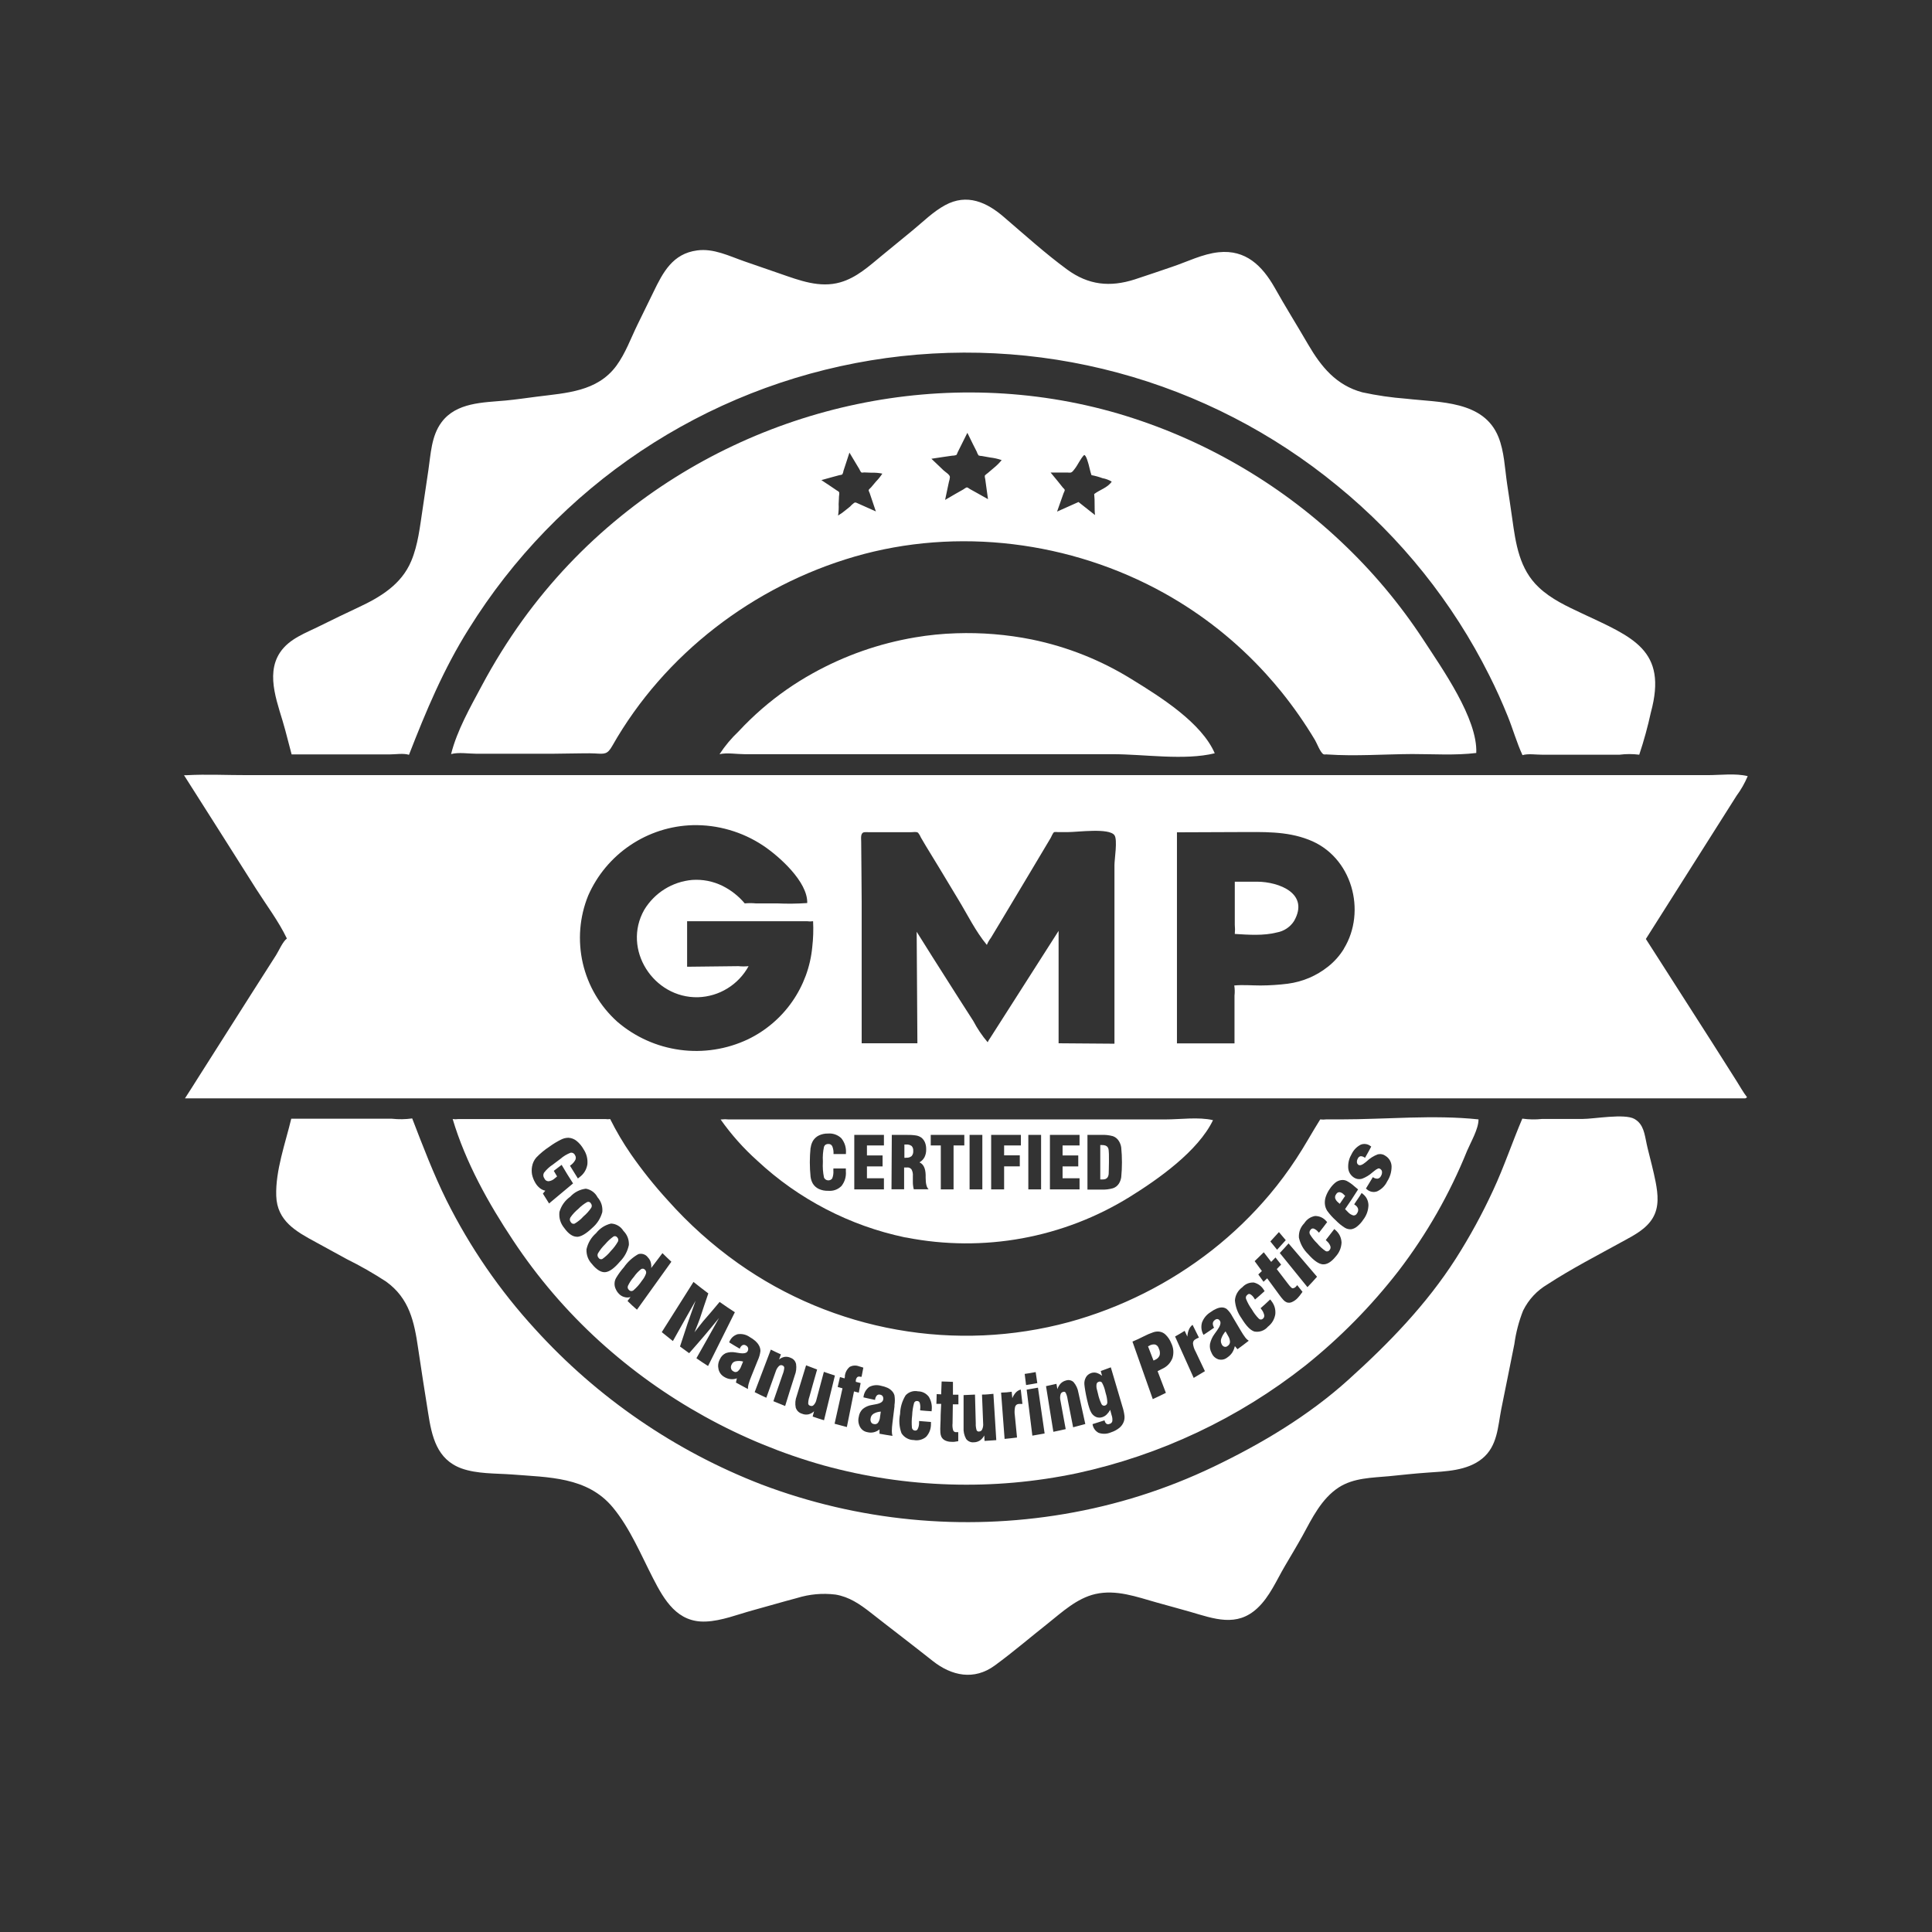 <svg xmlns="http://www.w3.org/2000/svg" xmlns:xlink="http://www.w3.org/1999/xlink" width="500" zoomAndPan="magnify" viewBox="0 0 375 375" height="500" preserveAspectRatio="xMidYMid meet" version="1.0"><rect x="0" y="0" width="375" height="375" fill="#333333" stroke="none"/><defs><clipPath id="96dc59cec7"><path d="M 35.715 150 L 339.465 150 L 339.465 214 L 35.715 214 Z M 35.715 150 " clip-rule="nonzero"/></clipPath></defs><path fill="#ffffff" d="M 185.59 122.918 C 182.906 123 180.246 123.27 177.602 123.719 C 170.586 124.91 163.965 127.234 157.746 130.691 C 154.219 132.648 150.93 134.949 147.879 137.59 C 146.312 138.957 144.824 140.383 143.383 141.938 C 141.969 143.277 140.727 144.758 139.66 146.387 C 141.109 146.051 143 146.387 144.488 146.387 L 215.973 146.387 C 222.105 146.387 229.879 147.652 235.781 146.211 C 233.23 140.297 225.289 135.309 219.957 132.023 C 213.863 128.207 207.301 125.57 200.258 124.121 C 195.414 123.152 190.523 122.754 185.59 122.918 Z M 185.59 122.918 " fill-opacity="1" fill-rule="nonzero"/><path fill="#ffffff" d="M 175.992 240.219 C 179.684 240.941 183.414 241.312 187.18 241.336 C 190.945 241.359 194.676 241.035 198.379 240.359 C 202.082 239.68 205.691 238.668 209.207 237.316 C 212.719 235.965 216.074 234.297 219.277 232.316 C 224.797 228.898 232.551 223.438 235.445 217.422 C 232.652 216.762 229.105 217.281 226.203 217.281 L 141.41 217.281 C 140.961 217.227 140.516 217.227 140.066 217.281 C 140 217.301 139.93 217.301 139.863 217.281 C 141.945 220.23 144.332 222.91 147.023 225.316 C 151.02 229.039 155.441 232.156 160.289 234.676 C 165.133 237.195 170.23 239.02 175.57 240.156 Z M 211.074 220.281 L 213.805 220.281 C 214.555 220.25 215.293 220.332 216.02 220.531 C 216.508 220.711 216.891 221.02 217.164 221.461 C 217.41 221.852 217.566 222.273 217.629 222.727 C 217.816 224.652 217.816 226.574 217.629 228.5 C 217.562 228.953 217.41 229.371 217.164 229.758 C 216.883 230.184 216.504 230.477 216.02 230.641 C 215.293 230.844 214.555 230.93 213.805 230.902 L 211.074 230.902 Z M 203.789 220.281 L 209.539 220.281 L 209.539 222.328 L 206.246 222.328 L 206.246 224.273 L 209.289 224.273 L 209.289 226.395 L 206.246 226.395 L 206.246 228.703 L 209.539 228.703 L 209.539 230.855 L 203.789 230.855 Z M 199.598 220.281 L 202.074 220.281 L 202.074 230.855 L 199.598 230.855 Z M 192.383 220.281 L 198.156 220.281 L 198.156 222.328 L 194.898 222.328 L 194.898 224.254 L 197.941 224.254 L 197.941 226.387 L 194.898 226.387 L 194.898 230.855 L 192.383 230.855 Z M 188.195 220.281 L 190.672 220.281 L 190.672 230.855 L 188.195 230.855 Z M 180.656 220.281 L 187.172 220.281 L 187.172 222.328 L 185.086 222.328 L 185.086 230.855 L 182.609 230.855 L 182.609 222.328 L 180.656 222.328 Z M 173.098 220.281 L 175.887 220.281 C 176.555 220.262 177.215 220.301 177.871 220.402 C 178.238 220.473 178.574 220.617 178.875 220.84 C 179.176 221.094 179.398 221.402 179.547 221.77 C 179.707 222.188 179.781 222.617 179.77 223.062 C 179.789 223.602 179.684 224.113 179.453 224.598 C 179.223 225.031 178.891 225.371 178.469 225.613 C 179.23 225.949 179.629 226.75 179.668 228.023 C 179.668 228.164 179.668 228.352 179.668 228.602 C 179.668 229.793 179.883 230.539 180.254 230.844 L 177.367 230.844 C 177.305 230.621 177.258 230.391 177.23 230.156 C 177.195 229.898 177.18 229.645 177.184 229.383 C 177.184 229.207 177.184 229.004 177.184 228.77 C 177.184 228.535 177.184 228.371 177.184 228.293 C 177.227 227.828 177.141 227.387 176.922 226.973 C 176.68 226.68 176.367 226.559 175.992 226.609 L 175.488 226.609 L 175.488 230.844 L 173.039 230.844 Z M 165.816 220.281 L 171.57 220.281 L 171.57 222.328 L 168.273 222.328 L 168.273 224.273 L 171.309 224.273 L 171.309 226.395 L 168.273 226.395 L 168.273 228.703 L 171.57 228.703 L 171.57 230.855 L 165.816 230.855 Z M 157.355 222.773 C 157.41 222.285 157.562 221.832 157.812 221.406 C 158.105 220.949 158.496 220.605 158.984 220.371 C 159.535 220.125 160.109 220.004 160.715 220.02 C 161.195 219.977 161.664 220.039 162.121 220.199 C 162.574 220.363 162.977 220.613 163.32 220.949 C 163.98 221.801 164.273 222.762 164.195 223.836 L 164.195 224.004 L 161.785 224.004 C 161.816 223.48 161.738 222.973 161.543 222.484 C 161.375 222.172 161.117 222.027 160.762 222.047 C 160.582 222.035 160.414 222.078 160.262 222.176 C 160.109 222.273 160.004 222.41 159.941 222.578 C 159.738 223.5 159.664 224.43 159.719 225.371 L 159.719 225.578 C 159.66 226.586 159.734 227.586 159.941 228.574 C 160.012 228.723 160.113 228.844 160.246 228.938 C 160.383 229.035 160.531 229.09 160.691 229.105 C 160.855 229.121 161.012 229.098 161.164 229.031 C 161.312 228.965 161.438 228.863 161.535 228.73 C 161.723 228.25 161.797 227.75 161.758 227.234 L 161.758 226.797 L 164.18 226.797 C 164.172 226.863 164.172 226.934 164.18 227 L 164.18 227.336 C 164.266 228.402 163.98 229.355 163.332 230.203 C 162.605 230.906 161.738 231.215 160.734 231.133 C 160.117 231.152 159.527 231.039 158.965 230.789 C 158.469 230.562 158.074 230.215 157.781 229.758 C 157.535 229.328 157.383 228.867 157.328 228.379 C 157.141 226.516 157.141 224.656 157.328 222.793 Z M 157.355 222.773 " fill-opacity="1" fill-rule="nonzero"/><path fill="#ffffff" d="M 175.852 224.711 C 176.254 224.75 176.617 224.648 176.941 224.402 C 177.191 224.102 177.297 223.754 177.258 223.359 C 177.285 223.004 177.18 222.695 176.941 222.43 C 176.609 222.207 176.246 222.113 175.852 222.152 L 175.543 222.152 L 175.543 224.73 L 175.852 224.73 Z M 175.852 224.711 " fill-opacity="1" fill-rule="nonzero"/><path fill="#ffffff" d="M 214.574 228.844 C 214.754 228.77 214.898 228.652 215.004 228.492 C 215.129 228.262 215.195 228.016 215.199 227.754 C 215.199 227.383 215.246 226.664 215.246 225.594 L 215.246 225.121 C 215.246 224.234 215.246 223.641 215.199 223.332 C 215.195 223.105 215.137 222.895 215.023 222.699 C 214.918 222.547 214.777 222.434 214.605 222.363 C 214.371 222.281 214.133 222.246 213.887 222.254 L 213.562 222.254 L 213.562 228.93 L 213.914 228.93 C 214.141 228.945 214.363 228.918 214.574 228.844 Z M 214.574 228.844 " fill-opacity="1" fill-rule="nonzero"/><path fill="#ffffff" d="M 245.742 130.82 C 246.773 131.957 247.773 133.121 248.738 134.312 C 251.129 137.281 253.301 140.402 255.258 143.676 C 255.602 144.254 256.27 146.051 256.875 146.395 C 257.082 146.508 257.398 146.395 257.648 146.441 C 263.066 146.812 268.66 146.387 274.098 146.359 C 278.203 146.359 282.477 146.648 286.543 146.152 C 286.824 139.488 279.906 129.762 276.305 124.223 C 271.703 117.195 266.34 110.809 260.219 105.062 C 254.094 99.301 247.387 94.328 240.094 90.141 C 232.805 85.953 225.125 82.668 217.062 80.285 C 183.809 70.566 147.328 78.449 120.52 100.195 C 113.285 106.062 106.938 112.77 101.473 120.312 C 98.523 124.41 95.859 128.691 93.484 133.148 C 91.27 137.293 88.703 141.789 87.555 146.367 C 89 145.969 90.992 146.301 92.488 146.301 L 107.207 146.301 L 111.258 146.246 C 112.68 146.246 114.113 146.172 115.531 146.246 C 117.391 146.359 117.902 146.434 118.852 144.758 C 128.98 126.922 146.277 113.738 165.883 108.035 C 185.82 102.242 207.863 105.055 225.969 115.125 C 233.414 119.281 240.008 124.512 245.742 130.82 Z M 170.004 99.266 L 166.848 97.859 L 166.41 97.664 C 166.141 97.551 166.059 97.477 165.797 97.598 C 165.5 97.82 165.227 98.066 164.977 98.344 C 164.738 98.547 164.484 98.742 164.234 98.938 C 163.742 99.359 163.223 99.734 162.668 100.066 C 162.781 99.332 162.82 98.598 162.781 97.859 L 162.848 96.371 C 162.848 96.176 162.977 95.672 162.848 95.504 C 162.715 95.336 162.559 95.281 162.445 95.207 L 161.293 94.426 L 159.43 93.188 L 161.555 92.598 L 162.93 92.227 C 163.051 92.227 163.414 92.152 163.508 92.059 C 163.621 91.832 163.695 91.594 163.73 91.344 L 164.188 89.957 C 164.418 89.258 164.645 88.551 164.875 87.852 L 165.992 89.715 L 166.773 91.016 C 166.867 91.164 167.035 91.602 167.184 91.695 C 167.332 91.789 167.574 91.695 167.707 91.695 L 169.156 91.754 C 169.867 91.727 170.566 91.785 171.262 91.93 C 170.898 92.484 170.488 93 170.023 93.473 L 169.066 94.609 C 168.973 94.723 168.637 94.973 168.609 95.121 C 168.582 95.27 168.766 95.586 168.805 95.707 L 169.277 97.113 Z M 191.777 96.891 L 189.656 95.699 L 188.262 94.926 C 188.129 94.852 187.832 94.602 187.672 94.602 C 187.516 94.602 187.113 94.918 186.957 95.012 L 185.559 95.801 L 183.445 97.031 C 183.598 96.352 183.734 95.672 183.875 94.984 L 184.184 93.531 C 184.285 93.227 184.352 92.918 184.379 92.598 C 184.379 92.125 183.449 91.594 183.129 91.285 C 182.812 90.98 182.738 90.914 182.543 90.719 L 180.785 89.043 L 183.195 88.68 L 184.797 88.449 C 185.074 88.449 185.344 88.41 185.605 88.328 C 185.738 88.234 185.832 87.879 185.906 87.738 L 186.648 86.25 L 187.766 84.008 L 188.855 86.23 L 189.582 87.664 C 189.664 87.93 189.785 88.176 189.945 88.402 C 190.152 88.473 190.367 88.512 190.586 88.512 L 192.199 88.801 C 192.957 88.887 193.699 89.055 194.422 89.305 C 193.965 89.867 193.453 90.379 192.887 90.832 L 191.73 91.816 C 191.609 91.93 191.203 92.18 191.145 92.348 C 191.141 92.559 191.168 92.77 191.23 92.973 L 191.453 94.609 C 191.566 95.355 191.668 96.145 191.777 96.93 Z M 212.379 95.859 C 212.449 96.566 212.477 97.277 212.465 97.988 C 212.465 98.648 212.465 99.312 212.539 99.973 L 209.336 97.441 L 205.176 99.301 C 205.426 98.605 205.676 97.906 205.918 97.199 L 206.43 95.754 C 206.477 95.617 206.691 95.254 206.664 95.094 C 206.637 94.938 206.367 94.723 206.273 94.609 L 205.34 93.438 L 203.926 91.723 L 207.277 91.723 C 207.469 91.746 207.664 91.746 207.855 91.723 C 208.145 91.641 208.375 91.297 208.562 91.055 C 209.242 90.207 209.66 89.098 210.426 88.316 C 210.844 88.316 211.215 89.91 211.309 90.18 C 211.504 90.859 211.617 91.574 211.859 92.227 C 212.582 92.359 213.289 92.555 213.98 92.812 C 214.625 92.926 215.227 93.148 215.785 93.484 C 214.977 94.676 213.461 95.059 212.379 95.895 Z M 212.379 95.859 " fill-opacity="1" fill-rule="nonzero"/><path fill="#ffffff" d="M 213.098 270.438 C 213.246 271.168 213.48 271.867 213.805 272.539 C 213.863 272.664 213.957 272.754 214.086 272.805 C 214.215 272.859 214.344 272.863 214.473 272.82 C 214.766 272.723 214.918 272.52 214.93 272.215 C 214.91 271.609 214.809 271.02 214.621 270.445 L 214.531 270.09 C 214.402 269.488 214.191 268.918 213.898 268.379 C 213.828 268.277 213.734 268.211 213.617 268.18 C 213.5 268.145 213.383 268.152 213.273 268.203 C 213.023 268.273 212.875 268.438 212.836 268.695 C 212.785 269.074 212.82 269.441 212.938 269.805 Z M 213.098 270.438 " fill-opacity="1" fill-rule="nonzero"/><path fill="#ffffff" d="M 119.801 240.172 C 119.719 240.059 119.609 239.984 119.473 239.949 C 119.332 239.918 119.199 239.938 119.078 240.004 C 118.469 240.438 117.926 240.941 117.449 241.512 C 116.902 242.047 116.438 242.645 116.051 243.301 C 115.918 243.617 115.965 243.902 116.191 244.156 C 116.27 244.277 116.375 244.359 116.516 244.398 C 116.652 244.438 116.789 244.426 116.918 244.363 C 117.539 243.926 118.09 243.41 118.562 242.816 C 119.109 242.258 119.574 241.637 119.961 240.953 C 120.066 240.664 120.012 240.402 119.801 240.172 Z M 119.801 240.172 " fill-opacity="1" fill-rule="nonzero"/><path fill="#ffffff" d="M 122.445 224.004 C 120.949 221.832 119.609 219.566 118.434 217.207 C 118.125 217.254 117.812 217.254 117.504 217.207 L 88.988 217.207 C 88.613 217.262 88.238 217.262 87.863 217.207 C 90.359 225.586 94.789 233.547 99.602 240.777 C 104.379 247.984 109.965 254.504 116.359 260.328 C 122.578 265.977 129.367 270.836 136.719 274.91 C 144.066 278.984 151.789 282.16 159.879 284.438 C 167.898 286.645 176.07 287.875 184.387 288.129 C 192.703 288.387 200.934 287.656 209.074 285.945 C 217.16 284.191 224.945 281.547 232.426 278.02 C 239.91 274.488 246.898 270.16 253.395 265.035 C 260.133 259.633 266.148 253.52 271.445 246.699 C 276.941 239.523 281.379 231.742 284.766 223.359 C 285.527 221.574 286.98 219.137 286.98 217.273 C 278.266 216.344 268.957 217.273 260.191 217.273 L 257.398 217.273 C 257.016 217.324 256.633 217.324 256.254 217.273 C 254.668 219.797 253.246 222.422 251.598 224.914 C 250.016 227.328 248.297 229.641 246.441 231.852 C 243.086 235.832 239.363 239.43 235.27 242.648 C 231.148 245.875 226.75 248.664 222.074 251.012 C 217.398 253.363 212.539 255.23 207.492 256.613 C 204.777 257.348 202.035 257.93 199.258 258.359 C 196.48 258.793 193.688 259.07 190.879 259.195 C 188.07 259.316 185.262 259.289 182.457 259.102 C 179.652 258.918 176.867 258.578 174.102 258.086 C 171.332 257.598 168.602 256.953 165.902 256.16 C 163.207 255.367 160.562 254.43 157.969 253.348 C 155.375 252.262 152.848 251.039 150.391 249.68 C 147.934 248.316 145.555 246.824 143.262 245.199 C 138.246 241.641 133.695 237.562 129.605 232.969 C 127.02 230.141 124.633 227.152 122.445 224.004 Z M 262.348 224.004 C 262.734 223.207 263.32 222.602 264.098 222.188 C 264.422 222.055 264.758 222.012 265.105 222.062 C 265.453 222.109 265.762 222.246 266.035 222.469 L 266.156 222.551 C 265.684 223.438 265.441 223.875 264.945 224.738 C 264.707 224.539 264.43 224.43 264.117 224.414 C 263.852 224.465 263.668 224.613 263.559 224.859 C 263.43 225.074 263.367 225.309 263.375 225.559 C 263.383 225.773 263.473 225.949 263.645 226.078 C 263.934 226.293 264.406 226.137 265.078 225.578 L 265.289 225.398 C 265.918 224.805 266.633 224.355 267.441 224.051 C 268.02 223.93 268.547 224.051 269.016 224.414 C 269.348 224.637 269.609 224.926 269.801 225.277 C 269.992 225.629 270.094 226.004 270.105 226.406 C 270.105 227.461 269.82 228.434 269.246 229.32 C 268.824 230.184 268.18 230.824 267.312 231.238 C 266.961 231.367 266.605 231.395 266.242 231.32 C 265.879 231.246 265.562 231.082 265.289 230.828 L 265.125 230.695 C 265.672 229.82 265.941 229.375 266.473 228.48 C 266.746 228.695 267.055 228.797 267.402 228.777 C 267.707 228.711 267.922 228.531 268.047 228.25 C 268.188 228.02 268.258 227.773 268.25 227.504 C 268.25 227.273 268.156 227.086 267.973 226.945 C 267.84 226.82 267.688 226.77 267.508 226.797 C 267.223 226.918 266.965 227.086 266.734 227.289 L 266.371 227.578 C 265.789 228.098 265.133 228.496 264.406 228.777 C 264.102 228.875 263.789 228.895 263.477 228.836 C 263.152 228.77 262.863 228.633 262.609 228.426 C 261.996 227.934 261.688 227.293 261.68 226.508 C 261.664 225.609 261.891 224.773 262.348 224.004 Z M 257.352 232.223 C 257.535 231.699 257.793 231.207 258.113 230.754 C 258.414 230.293 258.773 229.891 259.195 229.543 C 259.535 229.273 259.918 229.109 260.348 229.051 C 260.691 229.004 261.023 229.051 261.344 229.188 C 261.891 229.469 262.391 229.816 262.844 230.23 L 263.605 230.863 C 262.621 232.43 262.105 233.191 261.074 234.691 L 261.141 234.754 C 261.383 235.016 261.559 235.184 261.66 235.285 C 261.945 235.594 262.289 235.805 262.695 235.918 C 263.016 235.926 263.254 235.789 263.402 235.5 C 263.574 235.266 263.645 235 263.617 234.707 C 263.551 234.41 263.395 234.168 263.148 233.984 C 263.066 233.91 262.98 233.848 262.891 233.789 C 262.891 233.789 262.891 233.789 262.832 233.789 C 263.418 232.855 263.766 232.457 264.293 231.555 L 264.453 231.684 C 265.188 232.238 265.574 232.977 265.617 233.898 C 265.586 234.965 265.246 235.914 264.594 236.758 C 264.277 237.242 263.895 237.668 263.449 238.031 C 263.121 238.316 262.746 238.504 262.32 238.59 C 261.879 238.637 261.461 238.551 261.074 238.328 C 260.414 237.918 259.812 237.43 259.27 236.867 C 258.645 236.309 258.09 235.688 257.602 235.008 C 257.344 234.594 257.195 234.148 257.156 233.668 C 257.117 233.172 257.184 232.691 257.352 232.223 Z M 253.152 237.438 C 253.652 236.664 254.352 236.191 255.258 236.02 C 256.172 236.035 256.918 236.395 257.5 237.102 L 257.602 237.203 C 256.969 238.043 256.672 238.449 256.012 239.27 L 255.844 239.094 C 255.605 238.809 255.32 238.598 254.977 238.461 C 254.719 238.406 254.516 238.488 254.371 238.711 C 254.152 238.965 254.109 239.242 254.242 239.551 C 254.637 240.207 255.113 240.805 255.664 241.336 C 256.137 241.91 256.68 242.406 257.293 242.824 C 257.426 242.902 257.566 242.922 257.715 242.887 C 257.863 242.852 257.977 242.77 258.059 242.641 C 258.254 242.422 258.309 242.176 258.227 241.895 C 258.098 241.535 257.895 241.223 257.609 240.965 L 257.473 240.832 L 257.332 240.695 C 258.004 239.848 258.328 239.418 258.988 238.555 L 259.109 238.664 L 259.23 238.766 C 259.957 239.406 260.344 240.211 260.395 241.18 C 260.336 242.223 259.957 243.133 259.25 243.906 C 258.383 244.977 257.535 245.469 256.746 245.406 C 255.953 245.34 255.004 244.668 253.906 243.422 C 252.992 242.531 252.398 241.465 252.117 240.219 C 252.059 239.141 252.406 238.215 253.152 237.438 Z M 255.637 247.816 C 254.902 248.645 254.531 249.043 253.777 249.836 L 248.406 243.207 C 249.094 242.48 249.438 242.109 250.109 241.348 Z M 248.238 239.148 C 248.77 239.773 249.039 240.078 249.566 240.715 C 248.898 241.457 248.562 241.828 247.883 242.574 L 246.578 240.965 C 247.25 240.238 247.586 239.875 248.238 239.148 Z M 245.297 243.066 L 246.738 244.93 L 247.574 244.074 L 248.664 245.461 L 247.816 246.328 L 249.949 249.117 C 250.398 249.715 250.723 250.051 250.879 250.051 C 251.039 250.051 251.289 250.004 251.531 249.75 L 251.727 249.52 L 251.785 249.445 L 252.816 250.746 C 252.613 251.035 252.434 251.277 252.277 251.473 C 252.117 251.668 251.98 251.828 251.859 251.957 C 251.543 252.293 251.172 252.555 250.75 252.738 C 250.426 252.883 250.094 252.898 249.754 252.785 C 249.523 252.684 249.316 252.543 249.141 252.359 C 248.832 252.023 248.547 251.672 248.285 251.297 C 248.031 250.953 247.902 250.785 247.66 250.441 L 245.957 248.121 L 245.25 248.793 L 244.234 247.367 L 244.934 246.707 L 243.527 244.789 C 244.234 244.109 244.598 243.766 245.297 243.066 Z M 241.125 249.863 C 241.727 249.211 242.473 248.902 243.359 248.934 C 244.25 249.16 244.922 249.676 245.371 250.477 L 245.465 250.598 C 244.738 251.27 244.363 251.594 243.602 252.238 L 243.461 252.031 C 243.281 251.703 243.031 251.438 242.719 251.23 C 242.484 251.105 242.281 251.137 242.102 251.336 C 241.84 251.539 241.762 251.801 241.859 252.117 C 242.148 252.848 242.523 253.531 242.988 254.164 C 243.363 254.828 243.816 255.43 244.355 255.969 C 244.461 256.07 244.59 256.121 244.738 256.121 C 244.883 256.121 245.012 256.07 245.117 255.969 C 245.332 255.789 245.422 255.559 245.387 255.281 C 245.305 254.898 245.148 254.551 244.914 254.238 C 244.879 254.188 244.844 254.137 244.801 254.09 L 244.68 253.922 C 245.445 253.254 245.824 252.906 246.543 252.219 L 246.656 252.359 L 246.746 252.48 C 247.355 253.238 247.621 254.098 247.539 255.066 C 247.375 256.07 246.895 256.887 246.098 257.516 C 245.773 257.895 245.375 258.168 244.902 258.336 C 244.434 258.5 243.953 258.539 243.461 258.445 C 242.699 258.203 241.879 257.348 240.996 255.906 C 240.242 254.859 239.809 253.691 239.699 252.406 C 239.734 251.895 239.879 251.418 240.129 250.973 C 240.379 250.531 240.711 250.16 241.125 249.863 Z M 233.305 256.707 C 233.633 255.84 234.191 255.164 234.98 254.676 C 235.332 254.41 235.711 254.191 236.117 254.016 C 236.43 253.875 236.762 253.793 237.105 253.773 C 237.465 253.762 237.793 253.859 238.09 254.062 C 238.535 254.465 238.895 254.934 239.172 255.469 L 239.301 255.691 L 240.875 258.344 C 241.133 258.793 241.418 259.223 241.73 259.637 C 241.91 259.879 242.125 260.078 242.383 260.234 C 241.516 260.914 241.078 261.238 240.195 261.883 C 239.988 261.648 239.887 261.527 239.684 261.277 C 239.586 261.73 239.418 262.152 239.172 262.543 C 238.922 262.914 238.609 263.223 238.238 263.473 C 237.723 263.883 237.148 264.008 236.508 263.855 C 235.871 263.637 235.426 263.219 235.168 262.598 C 234.871 262.051 234.766 261.465 234.859 260.848 C 235.016 260.141 235.312 259.492 235.746 258.91 L 236.238 258.223 C 236.832 257.402 237.02 256.797 236.816 256.438 C 236.73 256.238 236.582 256.109 236.379 256.043 C 236.168 256.008 235.98 256.062 235.82 256.203 C 235.594 256.348 235.457 256.555 235.41 256.816 C 235.395 257.125 235.469 257.406 235.633 257.664 L 235.633 257.719 C 234.824 258.289 234.422 258.559 233.602 259.098 C 233.176 258.34 233.078 257.543 233.305 256.707 Z M 229.945 258.316 L 230.465 259.434 C 230.488 258.965 230.59 258.512 230.766 258.074 C 230.922 257.703 231.156 257.395 231.473 257.145 C 231.973 258.141 232.215 258.633 232.711 259.629 L 232.355 259.777 C 232.258 259.824 232.16 259.879 232.066 259.938 C 231.734 260.102 231.562 260.375 231.555 260.746 C 231.613 261.312 231.781 261.844 232.066 262.336 C 232.793 263.863 233.156 264.617 233.875 266.145 C 233.008 266.676 232.57 266.938 231.695 267.449 C 230.254 264.238 229.527 262.637 228.082 259.414 C 228.836 258.996 229.199 258.773 229.945 258.316 Z M 222.016 259.379 C 222.613 259.066 223.234 258.801 223.875 258.586 C 224.25 258.461 224.629 258.422 225.02 258.465 C 225.516 258.535 225.938 258.746 226.285 259.105 C 226.734 259.555 227.074 260.066 227.312 260.652 C 227.785 261.594 227.875 262.57 227.582 263.586 C 227.191 264.578 226.508 265.285 225.531 265.715 L 224.688 266.145 L 226.297 270.352 C 225.289 270.855 224.777 271.098 223.754 271.57 C 222.172 267.113 221.383 264.887 219.809 260.402 C 220.684 260.039 221.129 259.824 222.016 259.379 Z M 210.777 267.328 C 210.984 266.977 211.277 266.723 211.652 266.562 C 212.027 266.402 212.41 266.367 212.809 266.461 C 213.215 266.582 213.586 266.777 213.914 267.047 L 213.656 266.117 C 214.438 265.836 214.828 265.699 215.609 265.398 L 217.871 273.051 C 218.062 273.633 218.191 274.23 218.262 274.84 C 218.293 275.223 218.25 275.594 218.121 275.957 C 217.941 276.434 217.652 276.832 217.258 277.156 C 216.773 277.539 216.242 277.824 215.656 278.012 C 214.867 278.352 214.062 278.387 213.246 278.117 C 212.922 277.945 212.656 277.711 212.445 277.414 C 212.238 277.113 212.109 276.785 212.062 276.422 C 212.992 276.141 213.461 275.992 214.391 275.688 C 214.434 275.945 214.551 276.16 214.742 276.34 C 214.938 276.461 215.141 276.477 215.348 276.383 C 215.629 276.316 215.812 276.148 215.898 275.871 C 215.949 275.457 215.902 275.055 215.758 274.664 L 215.488 273.648 C 215.297 273.992 215.062 274.305 214.781 274.578 C 214.551 274.797 214.281 274.961 213.98 275.062 C 213.594 275.195 213.203 275.195 212.816 275.062 C 212.43 274.906 212.121 274.652 211.887 274.309 C 211.703 274.016 211.562 273.707 211.457 273.379 C 211.316 272.969 211.164 272.43 211.012 271.758 C 210.863 271.105 210.742 270.527 210.656 270.008 C 210.574 269.488 210.508 269.078 210.48 268.742 C 210.434 268.242 210.531 267.773 210.777 267.336 Z M 205.055 268.594 L 205.238 269.637 C 205.375 269.215 205.59 268.844 205.891 268.52 C 206.18 268.238 206.523 268.047 206.914 267.949 C 207.172 267.863 207.43 267.848 207.695 267.906 C 207.961 267.965 208.191 268.09 208.387 268.277 C 208.879 268.863 209.191 269.539 209.316 270.297 C 209.848 272.746 210.117 273.965 210.656 276.402 C 209.727 276.664 209.242 276.793 208.293 277.035 L 207.223 271.602 C 207.164 271.152 207.039 270.723 206.84 270.316 C 206.715 270.141 206.551 270.094 206.348 270.168 C 206.066 270.242 205.895 270.422 205.836 270.707 C 205.742 271.094 205.742 271.48 205.836 271.871 C 206.246 274.074 206.449 275.184 206.852 277.391 C 205.918 277.613 205.418 277.715 204.457 277.91 C 203.891 274.363 203.602 272.598 203.031 269.051 C 203.816 268.891 204.207 268.797 205.055 268.602 Z M 202.762 278.238 C 201.832 278.414 201.328 278.496 200.379 278.656 C 199.934 275.082 199.711 273.293 199.273 269.73 C 200.148 269.59 200.586 269.516 201.469 269.348 C 201.992 272.914 202.25 274.691 202.762 278.246 Z M 201.023 266.312 C 201.152 267.168 201.207 267.598 201.34 268.461 C 200.465 268.621 200.035 268.703 199.16 268.836 C 199.051 267.98 198.992 267.543 198.891 266.676 C 199.746 266.555 200.176 266.48 201.023 266.32 Z M 196.367 270.129 C 196.414 270.633 196.441 270.883 196.488 271.387 C 196.656 270.965 196.891 270.59 197.195 270.258 C 197.457 269.992 197.77 269.809 198.129 269.711 L 198.453 272.504 L 197.766 272.504 C 197.406 272.523 197.164 272.699 197.039 273.035 C 196.91 273.594 196.895 274.16 196.98 274.727 L 197.402 279.02 C 196.469 279.141 195.957 279.195 194.992 279.289 C 194.719 275.695 194.582 273.898 194.312 270.305 C 195.156 270.289 195.566 270.242 196.387 270.137 Z M 189.246 270.688 C 189.301 272.914 189.332 274.031 189.395 276.273 C 189.371 276.73 189.43 277.176 189.562 277.613 C 189.668 277.801 189.824 277.883 190.039 277.855 C 190.336 277.84 190.543 277.695 190.652 277.418 C 190.809 277.051 190.867 276.668 190.828 276.273 C 190.734 274.02 190.699 272.902 190.605 270.688 C 191.535 270.688 191.938 270.613 192.82 270.539 L 193.379 279.531 C 192.449 279.605 192.012 279.633 191.098 279.68 L 191.051 278.617 C 190.844 279.016 190.555 279.348 190.188 279.605 C 189.824 279.832 189.43 279.945 189.004 279.949 C 188.715 279.98 188.438 279.934 188.172 279.812 C 187.906 279.695 187.688 279.516 187.516 279.281 C 187.141 278.59 186.98 277.855 187.031 277.074 C 187.031 274.559 187.031 273.305 187.031 270.789 Z M 105.375 231.676 L 105.84 231.117 C 105.434 231.027 105.07 230.848 104.75 230.586 C 104.391 230.289 104.098 229.941 103.875 229.531 C 103.59 229.047 103.391 228.527 103.27 227.977 C 103.18 227.465 103.18 226.949 103.27 226.434 C 103.379 225.777 103.648 225.199 104.078 224.691 C 104.855 223.883 105.711 223.172 106.648 222.562 C 107.348 222.047 108.086 221.598 108.863 221.211 C 109.328 220.965 109.82 220.84 110.344 220.84 C 110.934 220.875 111.457 221.082 111.918 221.453 C 112.461 221.895 112.906 222.422 113.25 223.035 C 113.852 223.934 114.105 224.918 114.012 225.996 C 113.84 227.031 113.332 227.863 112.484 228.492 L 112.336 228.613 L 112.168 228.742 C 111.547 227.766 111.238 227.27 110.633 226.266 L 110.746 226.184 C 111.137 225.906 111.449 225.555 111.676 225.129 C 111.816 224.805 111.793 224.496 111.602 224.199 C 111.531 224.035 111.414 223.91 111.258 223.824 C 111.098 223.738 110.93 223.711 110.754 223.742 C 110.023 224.023 109.367 224.418 108.781 224.934 L 107.914 225.586 L 107.309 226.043 C 106.641 226.477 106.062 227.012 105.578 227.645 C 105.395 228.016 105.418 228.371 105.652 228.715 C 105.809 229.078 106.086 229.27 106.48 229.281 C 106.953 229.219 107.363 229.023 107.711 228.695 L 107.961 228.492 L 108.129 228.34 C 107.867 227.914 107.746 227.699 107.488 227.262 L 109.012 226.098 C 109.879 227.57 110.324 228.285 111.23 229.699 L 106.574 233.59 C 106.09 232.828 105.848 232.445 105.375 231.676 Z M 111.965 240.051 C 111.164 240.051 110.336 239.492 109.516 238.348 C 108.773 237.441 108.465 236.406 108.586 235.238 C 108.949 234.012 109.648 233.023 110.688 232.277 C 111.512 231.398 112.52 230.879 113.715 230.723 C 114.199 230.809 114.641 230.996 115.039 231.285 C 115.438 231.578 115.75 231.941 115.977 232.383 C 116.691 233.211 117.004 234.168 116.906 235.258 C 116.57 236.484 115.918 237.512 114.953 238.34 C 113.75 239.477 112.773 240.062 111.965 240.07 Z M 115 245.449 C 114.184 244.633 113.797 243.645 113.836 242.492 C 114.117 241.246 114.738 240.199 115.699 239.355 C 116.449 238.402 117.414 237.781 118.594 237.492 C 119.086 237.512 119.543 237.645 119.969 237.895 C 120.395 238.145 120.734 238.477 120.992 238.898 C 121.746 239.66 122.102 240.574 122.066 241.645 C 121.801 242.895 121.223 243.973 120.324 244.883 C 119.254 246.141 118.324 246.828 117.531 246.922 C 116.738 247.016 115.875 246.512 115 245.469 Z M 121.812 252.508 L 122.383 251.754 C 121.98 251.875 121.582 251.875 121.18 251.754 C 120.766 251.641 120.41 251.426 120.117 251.109 C 119.855 250.84 119.652 250.527 119.504 250.18 C 119.34 249.832 119.266 249.469 119.285 249.082 C 119.301 248.699 119.41 248.34 119.605 248.012 C 120.043 247.285 120.539 246.605 121.098 245.973 C 121.836 244.914 122.766 244.066 123.891 243.43 C 124.234 243.328 124.578 243.332 124.918 243.445 C 125.262 243.559 125.539 243.762 125.75 244.055 C 126.012 244.32 126.195 244.629 126.301 244.984 C 126.406 245.359 126.438 245.738 126.395 246.121 L 128.582 243.234 C 129.27 243.914 129.613 244.25 130.312 244.902 L 123.637 254.211 C 122.883 253.57 122.52 253.223 121.812 252.527 Z M 181.809 270.594 L 182.676 270.641 L 182.77 268.145 C 183.645 268.145 184.082 268.203 184.965 268.219 C 184.965 269.215 184.965 269.711 184.965 270.715 L 186.027 270.715 C 186.027 271.461 186.027 271.832 186.027 272.578 L 184.945 272.578 L 184.891 276.246 C 184.832 276.738 184.879 277.223 185.031 277.695 C 185.18 277.914 185.391 278.012 185.652 277.984 L 185.996 277.984 C 185.996 278.684 185.996 279.027 185.996 279.734 C 185.711 279.793 185.449 279.828 185.227 279.855 C 185.035 279.871 184.848 279.871 184.656 279.855 C 184.23 279.859 183.824 279.77 183.438 279.586 C 183.113 279.426 182.871 279.184 182.711 278.859 C 182.605 278.605 182.543 278.344 182.527 278.07 C 182.496 277.59 182.496 277.109 182.527 276.625 L 182.57 275.52 C 182.57 274.309 182.637 273.656 182.684 272.492 L 181.754 272.492 C 181.762 271.73 181.781 271.359 181.809 270.613 Z M 174.707 274.422 C 174.746 273.133 175.102 271.938 175.777 270.836 C 176.082 270.504 176.445 270.27 176.875 270.129 C 177.301 269.988 177.738 269.965 178.18 270.055 C 179.035 270.078 179.734 270.426 180.273 271.098 C 180.77 271.926 180.957 272.82 180.832 273.777 L 180.832 273.926 C 179.902 273.871 179.5 273.832 178.605 273.75 L 178.605 273.5 C 178.66 273.105 178.637 272.719 178.531 272.336 C 178.457 272.082 178.289 271.949 178.031 271.934 C 177.891 271.918 177.766 271.945 177.648 272.023 C 177.531 272.098 177.453 272.203 177.414 272.336 C 177.203 273.113 177.082 273.902 177.051 274.707 C 176.949 275.504 176.934 276.301 177.004 277.102 C 177.02 277.25 177.074 277.375 177.18 277.484 C 177.281 277.59 177.406 277.652 177.555 277.668 C 177.824 277.711 178.016 277.605 178.133 277.363 C 178.305 277.008 178.391 276.629 178.391 276.234 C 178.391 276.168 178.391 276.098 178.391 276.031 C 178.387 275.961 178.387 275.887 178.391 275.816 C 179.324 275.902 179.781 275.938 180.699 276.004 L 180.699 276.355 C 180.715 277.316 180.406 278.16 179.77 278.879 C 179.438 279.16 179.062 279.355 178.641 279.469 C 178.219 279.578 177.797 279.594 177.367 279.512 C 176.883 279.512 176.426 279.391 176 279.152 C 175.578 278.918 175.234 278.594 174.977 278.18 C 174.535 276.961 174.445 275.711 174.707 274.438 Z M 168.637 269.246 C 169.395 268.84 170.191 268.75 171.02 268.984 C 171.434 269.062 171.836 269.188 172.223 269.355 C 172.535 269.492 172.816 269.684 173.059 269.926 C 173.332 270.184 173.516 270.492 173.617 270.855 C 173.715 271.477 173.715 272.098 173.617 272.719 L 173.617 272.988 C 173.457 274.254 173.383 274.848 173.227 276.16 C 173.156 276.695 173.113 277.234 173.105 277.773 C 173.102 278.086 173.141 278.398 173.227 278.703 C 172.223 278.555 171.719 278.469 170.711 278.285 C 170.711 277.949 170.711 277.781 170.711 277.445 C 170.387 277.711 170.02 277.895 169.613 277.996 C 169.215 278.09 168.812 278.09 168.414 277.996 C 167.758 277.887 167.266 277.547 166.934 276.973 C 166.605 276.352 166.52 275.699 166.684 275.016 C 166.766 274.414 167.027 273.902 167.465 273.48 C 167.98 273.066 168.566 272.809 169.223 272.707 L 169.977 272.566 C 170.91 272.398 171.363 272.094 171.43 271.637 C 171.469 271.418 171.438 271.207 171.328 271.012 C 171.211 270.84 171.051 270.738 170.844 270.707 C 170.594 270.633 170.379 270.688 170.191 270.863 C 169.996 271.094 169.883 271.355 169.855 271.656 L 169.855 271.723 C 168.926 271.535 168.496 271.434 167.594 271.227 C 167.676 270.43 168.023 269.777 168.637 269.262 Z M 163.051 267.289 L 163.938 267.543 C 163.938 267.484 163.938 267.41 163.98 267.316 C 164.027 267.227 163.98 267.148 163.98 267.113 C 164.059 266.395 164.371 265.793 164.914 265.316 C 165.52 265.004 166.141 264.969 166.773 265.215 L 167.156 265.324 L 167.574 265.457 C 167.438 266.172 167.371 266.527 167.23 267.234 L 166.98 267.234 C 166.781 267.156 166.594 267.176 166.41 267.289 C 166.242 267.465 166.141 267.672 166.113 267.914 C 166.113 267.988 166.113 268.043 166.113 268.09 C 166.109 268.129 166.109 268.172 166.113 268.211 L 167.047 268.453 L 166.691 270.316 L 165.762 270.074 C 165.203 272.867 164.922 274.227 164.375 276.988 C 163.441 276.746 162.941 276.617 161.992 276.348 L 163.527 269.469 L 162.594 269.207 C 162.773 268.418 162.867 268.043 163.031 267.309 Z M 156.461 265.008 C 157.309 265.344 157.734 265.504 158.602 265.82 C 158.008 267.941 157.672 269.004 157.102 271.125 C 156.953 271.555 156.875 271.992 156.871 272.445 C 156.918 272.664 157.047 272.801 157.262 272.855 C 157.539 272.965 157.773 272.906 157.969 272.68 C 158.23 272.387 158.398 272.051 158.473 271.664 L 159.914 266.273 C 160.77 266.574 161.199 266.711 162.055 266.984 C 161.207 270.453 160.789 272.195 159.941 275.668 C 159.012 275.398 158.621 275.25 157.734 274.949 L 158.008 273.926 C 157.691 274.23 157.324 274.43 156.898 274.531 C 156.477 274.609 156.066 274.566 155.668 274.402 C 155.059 274.215 154.652 273.816 154.449 273.211 C 154.297 272.438 154.363 271.684 154.645 270.949 Z M 149.617 261.957 C 150.402 262.348 150.793 262.531 151.574 262.887 L 151.211 263.875 C 151.535 263.609 151.906 263.438 152.32 263.363 C 152.715 263.316 153.094 263.379 153.453 263.547 C 154.02 263.758 154.375 264.16 154.516 264.75 C 154.629 265.52 154.543 266.266 154.254 266.992 C 153.5 269.355 153.117 270.539 152.395 272.902 L 150.113 271.973 L 151.91 266.777 C 152.086 266.359 152.191 265.926 152.227 265.473 C 152.199 265.262 152.09 265.117 151.891 265.035 C 151.629 264.918 151.398 264.957 151.191 265.156 C 150.922 265.422 150.727 265.73 150.605 266.09 L 148.742 271.301 C 147.812 270.883 147.375 270.66 146.48 270.211 Z M 145.559 259.543 C 145.945 259.758 146.301 260.008 146.629 260.297 C 146.902 260.543 147.129 260.82 147.309 261.137 C 147.504 261.48 147.602 261.848 147.598 262.246 C 147.523 262.859 147.355 263.449 147.098 264.012 L 146.992 264.266 C 146.527 265.43 146.285 266.004 145.82 267.168 C 145.613 267.66 145.434 268.164 145.289 268.676 C 145.207 268.98 145.164 269.293 145.168 269.609 C 144.238 269.113 143.762 268.863 142.844 268.352 L 143.027 267.531 C 142.637 267.68 142.234 267.734 141.816 267.691 C 141.398 267.645 141.008 267.516 140.645 267.301 C 140.043 266.969 139.652 266.473 139.473 265.809 C 139.309 265.129 139.387 264.477 139.715 263.855 C 139.949 263.309 140.336 262.906 140.867 262.645 C 141.477 262.434 142.098 262.387 142.73 262.504 L 143.492 262.625 C 144.426 262.773 144.953 262.625 145.121 262.254 C 145.23 262.051 145.254 261.84 145.195 261.621 C 145.125 261.414 144.992 261.262 144.797 261.164 C 144.586 261.02 144.363 260.992 144.125 261.09 C 143.871 261.242 143.699 261.461 143.605 261.742 L 143.605 261.797 C 142.766 261.312 142.359 261.062 141.531 260.551 C 141.82 259.758 142.367 259.23 143.168 258.969 C 144.043 258.844 144.84 259.035 145.559 259.543 Z M 137.48 251.062 C 136.809 253.012 136.484 253.988 135.84 255.953 C 135.84 255.953 135.719 256.27 135.488 256.883 C 135.254 257.496 135.031 258.008 134.809 258.586 L 135.824 257.281 L 136.504 256.426 C 137.789 254.957 138.422 254.211 139.676 252.703 C 140.852 253.531 141.445 253.93 142.637 254.703 C 140.551 258.875 139.508 260.969 137.434 265.141 C 136.504 264.555 136.066 264.254 135.172 263.633 C 136.93 260.512 137.816 258.977 139.566 255.82 C 137.293 258.613 136.141 259.965 133.766 262.652 C 133.051 262.141 132.695 261.883 131.988 261.352 C 133.141 257.766 133.746 256 135.012 252.48 C 133.246 255.605 132.371 257.133 130.609 260.297 C 129.746 259.621 129.309 259.273 128.449 258.566 L 134.605 248.82 C 135.758 249.734 136.336 250.188 137.5 251.062 Z M 137.48 251.062 " fill-opacity="1" fill-rule="nonzero"/><path fill="#ffffff" d="M 168.98 275.324 C 168.93 275.574 168.961 275.812 169.074 276.039 C 169.191 276.246 169.363 276.367 169.594 276.402 C 169.91 276.488 170.18 276.414 170.406 276.18 C 170.652 275.82 170.789 275.422 170.816 274.988 L 170.965 273.992 C 170.457 274.02 169.988 274.156 169.551 274.41 C 169.219 274.629 169.031 274.93 168.98 275.324 Z M 168.98 275.324 " fill-opacity="1" fill-rule="nonzero"/><path fill="#ffffff" d="M 113.977 233.312 C 113.332 233.676 112.758 234.121 112.242 234.652 C 111.66 235.133 111.148 235.68 110.719 236.301 C 110.539 236.629 110.566 236.941 110.801 237.23 C 110.871 237.359 110.977 237.449 111.113 237.504 C 111.25 237.555 111.387 237.559 111.527 237.512 C 112.176 237.133 112.75 236.664 113.25 236.105 C 113.832 235.613 114.34 235.051 114.766 234.422 C 114.918 234.125 114.895 233.848 114.691 233.582 C 114.625 233.453 114.523 233.359 114.387 233.309 C 114.25 233.258 114.113 233.258 113.977 233.312 Z M 113.977 233.312 " fill-opacity="1" fill-rule="nonzero"/><path fill="#ffffff" d="M 237.645 261.398 C 237.871 261.461 238.074 261.418 238.258 261.266 C 238.551 261.082 238.711 260.82 238.742 260.477 C 238.723 260.035 238.594 259.633 238.352 259.266 L 237.875 258.418 C 237.508 258.832 237.23 259.301 237.047 259.824 C 236.918 260.211 236.949 260.582 237.141 260.941 C 237.242 261.168 237.41 261.32 237.645 261.398 Z M 237.645 261.398 " fill-opacity="1" fill-rule="nonzero"/><path fill="#ffffff" d="M 124.43 246.344 C 123.887 246.773 123.422 247.273 123.031 247.844 C 122.562 248.371 122.18 248.953 121.879 249.594 C 121.777 249.895 121.84 250.156 122.074 250.375 C 122.176 250.496 122.305 250.57 122.461 250.59 C 122.617 250.613 122.762 250.582 122.895 250.496 C 123.559 249.934 124.133 249.289 124.613 248.559 C 124.949 248.164 125.203 247.719 125.379 247.23 C 125.477 246.926 125.406 246.664 125.172 246.445 C 125.082 246.336 124.965 246.273 124.82 246.254 C 124.68 246.23 124.547 246.262 124.43 246.344 Z M 124.43 246.344 " fill-opacity="1" fill-rule="nonzero"/><path fill="#ffffff" d="M 142.766 264.227 C 142.387 264.316 142.129 264.543 141.984 264.906 C 141.863 265.133 141.836 265.375 141.902 265.625 C 141.957 265.863 142.094 266.039 142.312 266.152 C 142.578 266.352 142.859 266.371 143.148 266.211 C 143.484 265.945 143.723 265.609 143.855 265.203 L 144.238 264.273 C 143.75 264.141 143.262 264.125 142.766 264.227 Z M 142.766 264.227 " fill-opacity="1" fill-rule="nonzero"/><path fill="#ffffff" d="M 224.016 264.031 L 224.211 263.938 C 224.621 263.766 224.914 263.477 225.086 263.062 C 225.191 262.605 225.137 262.168 224.926 261.75 C 224.824 261.371 224.59 261.109 224.219 260.969 C 223.789 260.906 223.395 260.992 223.027 261.23 L 222.832 261.324 L 223.887 264.07 Z M 224.016 264.031 " fill-opacity="1" fill-rule="nonzero"/><path fill="#ffffff" d="M 259.902 233.547 L 260.051 233.656 C 260.469 233.051 260.672 232.727 261.094 232.121 C 260.945 231.961 260.84 231.859 260.777 231.805 C 260.555 231.57 260.285 231.434 259.965 231.395 C 259.684 231.418 259.477 231.555 259.344 231.805 C 259.16 232.031 259.098 232.289 259.156 232.578 C 259.266 232.906 259.461 233.176 259.734 233.387 Z M 259.902 233.547 " fill-opacity="1" fill-rule="nonzero"/><path fill="#ffffff" d="M 56.605 146.434 C 60.328 146.434 64.051 146.434 67.773 146.434 L 75.566 146.434 C 76.703 146.434 78.359 146.164 79.383 146.508 C 82.688 138.016 86.113 129.824 90.98 122.082 C 92.047 120.367 93.156 118.688 94.309 117.031 C 95.461 115.379 96.656 113.758 97.898 112.168 C 99.137 110.578 100.418 109.023 101.742 107.5 C 103.062 105.98 104.426 104.496 105.828 103.047 C 107.227 101.598 108.668 100.188 110.145 98.816 C 111.621 97.441 113.133 96.109 114.68 94.82 C 116.227 93.527 117.809 92.277 119.422 91.07 C 121.035 89.863 122.684 88.699 124.359 87.578 C 126.035 86.461 127.738 85.387 129.473 84.355 C 131.207 83.328 132.965 82.344 134.75 81.41 C 136.535 80.473 138.344 79.586 140.18 78.746 C 142.012 77.91 143.863 77.117 145.738 76.379 C 147.613 75.637 149.508 74.949 151.418 74.309 C 153.332 73.668 155.258 73.082 157.203 72.543 C 159.145 72.008 161.102 71.523 163.07 71.09 C 165.039 70.656 167.016 70.277 169.004 69.949 C 170.996 69.621 172.992 69.348 174.996 69.125 C 177 68.906 179.008 68.738 181.02 68.625 C 183.031 68.508 185.047 68.449 187.062 68.441 C 189.078 68.434 191.09 68.48 193.105 68.582 C 195.117 68.684 197.129 68.836 199.133 69.043 C 201.137 69.25 203.137 69.512 205.125 69.824 C 207.117 70.141 209.098 70.504 211.07 70.926 C 213.043 71.344 215 71.816 216.949 72.34 C 218.895 72.863 220.828 73.438 222.742 74.062 C 224.66 74.691 226.555 75.367 228.438 76.094 C 230.316 76.82 232.176 77.598 234.016 78.426 C 235.852 79.25 237.668 80.125 239.461 81.051 C 241.25 81.973 243.02 82.941 244.758 83.961 C 246.5 84.977 248.211 86.039 249.895 87.148 C 251.578 88.258 253.23 89.41 254.855 90.605 C 256.477 91.801 258.066 93.039 259.621 94.32 C 265.773 99.344 271.332 104.953 276.297 111.152 C 281.258 117.352 285.52 124 289.074 131.102 C 290.387 133.699 291.578 136.359 292.668 139.059 C 293.664 141.527 294.398 144.16 295.516 146.574 C 296.578 146.238 298.188 146.496 299.324 146.488 L 314.359 146.488 C 315.629 146.324 316.902 146.324 318.176 146.488 C 319.078 143.785 319.832 141.043 320.438 138.258 C 323.723 126.156 316.918 123.691 307.133 119.094 C 304.164 117.695 301.102 116.301 298.684 114.012 C 294.902 110.465 294.203 105.539 293.523 100.652 C 293.207 98.398 292.863 96.145 292.527 93.902 C 292.082 90.906 291.98 87.648 290.852 84.836 C 287.996 77.715 279.395 78.133 272.961 77.391 C 270.09 77.172 267.25 76.762 264.434 76.152 C 259.344 74.781 256.438 71.188 253.898 66.84 C 251.738 63.117 249.465 59.496 247.379 55.773 C 244.98 51.586 241.797 48.41 236.535 48.961 C 233.406 49.285 230.418 50.82 227.449 51.809 C 225.059 52.609 222.676 53.457 220.273 54.227 C 215.434 55.781 211.262 55.336 207.129 52.312 C 202.996 49.285 198.891 45.59 194.898 42.164 C 191.535 39.242 187.691 37.508 183.438 39.828 C 181.121 41.086 179.184 43.031 177.145 44.707 L 171.188 49.594 C 168.703 51.641 166.246 53.91 163.078 54.805 C 159.094 55.941 155.176 54.422 151.434 53.129 L 144.441 50.711 C 141.492 49.684 138.523 48.176 135.32 48.605 C 130.574 49.23 128.691 52.824 126.805 56.742 C 125.797 58.828 124.766 60.902 123.75 62.988 C 122.438 65.668 121.414 68.574 119.625 71.012 C 115.902 76.039 109.898 76.262 104.23 76.988 C 102.207 77.25 100.18 77.547 98.141 77.742 C 93.793 78.145 88.582 78.078 85.695 81.969 C 83.711 84.633 83.617 88.148 83.145 91.277 C 82.758 93.809 82.383 96.34 82.02 98.863 C 81.504 102.234 81.152 105.734 79.82 108.898 C 77.914 113.453 73.816 115.91 69.523 117.91 C 67.066 119.055 64.637 120.238 62.207 121.438 C 59.414 122.852 56.168 123.914 54.344 126.66 C 51.363 131.156 54.156 137.059 55.367 141.723 Z M 56.605 146.434 " fill-opacity="1" fill-rule="nonzero"/><path fill="#ffffff" d="M 317.887 217.645 C 317.691 217.473 317.48 217.32 317.254 217.188 C 315.316 216.09 309.453 217.188 307.172 217.188 L 299.324 217.188 C 298.039 217.328 296.758 217.305 295.48 217.125 C 293.496 221.777 291.922 226.527 289.793 231.086 C 287.688 235.637 285.293 240.023 282.605 244.25 C 276.879 253.207 269.574 260.727 261.715 267.812 C 254.008 274.773 244.914 280.203 235.578 284.68 C 226.348 289.102 216.684 292.164 206.59 293.867 C 201.672 294.699 196.723 295.203 191.742 295.379 C 186.758 295.555 181.785 295.402 176.824 294.918 C 171.863 294.434 166.953 293.625 162.098 292.492 C 157.242 291.355 152.484 289.906 147.82 288.141 C 139.426 284.895 131.52 280.723 124.098 275.633 C 116.672 270.539 109.938 264.664 103.883 258 C 96.98 250.465 91.242 242.125 86.672 232.988 C 84.121 227.828 82.074 222.441 80.008 217.086 C 78.699 217.27 77.391 217.289 76.078 217.145 L 56.531 217.145 C 55.402 221.863 53.457 227.207 53.617 232.102 C 53.773 237 57.441 239.02 61.352 241.133 C 63.336 242.203 65.309 243.301 67.281 244.379 C 69.922 245.684 72.477 247.145 74.941 248.754 C 79.449 252.004 80.406 256.52 81.16 261.715 C 81.766 265.895 82.445 270.09 83.098 274.234 C 83.805 278.797 84.773 283.293 89.613 285.031 C 92.602 286.094 96.129 285.965 99.285 286.188 C 106.406 286.766 113.977 286.598 118.945 292.582 C 122.262 296.574 124.402 301.77 126.766 306.359 C 128.945 310.613 131.496 314.988 137.004 314.738 C 140.039 314.625 143.176 313.359 146.117 312.559 C 149.059 311.758 151.805 310.938 154.664 310.184 C 157.117 309.422 159.617 309.195 162.168 309.504 C 164.828 309.941 166.895 311.367 168.98 312.996 C 171.066 314.625 173.051 316.18 175.105 317.754 C 177.164 319.328 179.082 320.863 181.062 322.406 C 184.73 325.301 189.07 326.207 193.074 323.281 C 196.602 320.703 199.953 317.828 203.379 315.117 C 206.172 312.895 209.008 310.23 212.594 309.402 C 216.68 308.473 220.617 309.953 224.508 311.043 C 226.668 311.656 228.836 312.223 231.023 312.855 C 235.68 314.215 240.062 315.883 244.059 312.141 C 246.441 309.926 247.781 306.711 249.418 303.93 C 250.555 301.992 251.719 300.066 252.809 298.102 C 254.668 294.695 256.484 290.898 259.863 288.699 C 262.758 286.84 266.277 286.84 269.602 286.531 C 272.051 286.289 274.496 286.012 276.945 285.844 C 280.566 285.582 284.754 285.516 287.707 283.105 C 290.656 280.695 290.73 276.934 291.383 273.574 C 291.84 271.246 292.316 268.918 292.789 266.609 L 293.934 260.895 C 294.238 258.652 294.805 256.48 295.637 254.379 C 296.719 252.211 298.305 250.512 300.387 249.277 C 305.039 246.242 310.188 243.598 315.086 240.898 C 317.207 239.746 319.543 238.535 320.809 236.395 C 322.074 234.254 321.812 231.797 321.359 229.422 C 320.93 227.242 320.352 225.094 319.812 222.906 C 319.273 220.719 319.234 218.875 317.887 217.645 Z M 317.887 217.645 " fill-opacity="1" fill-rule="nonzero"/><g clip-path="url(#96dc59cec7)"><path fill="#ffffff" d="M 35.715 150.465 C 40.383 157.797 45.035 165.141 49.68 172.488 C 51.672 175.633 54.082 178.809 55.684 182.168 C 54.863 182.785 54.156 184.488 53.59 185.383 L 48.84 192.828 L 38.352 209.344 C 37.578 210.625 36.711 211.902 35.902 213.188 L 326.34 213.188 C 330.305 213.188 334.27 213.188 338.234 213.188 L 338.766 213.188 C 338.891 213.137 339.004 213.066 339.102 212.973 C 338.336 211.996 337.715 210.84 337.043 209.789 L 332.391 202.453 L 321.891 186.043 L 319.461 182.254 C 325.336 172.988 331.203 163.723 337.062 154.457 C 337.938 153.273 338.66 152.004 339.23 150.648 C 336.867 150.062 333.945 150.453 331.469 150.453 L 48.051 150.453 C 44.094 150.465 40.145 150.25 36.238 150.465 Z M 157.66 183.816 C 157.48 185.723 157.059 187.574 156.398 189.371 C 155.734 191.164 154.859 192.848 153.762 194.418 C 152.668 195.988 151.391 197.395 149.934 198.633 C 148.477 199.871 146.887 200.906 145.16 201.738 C 144.141 202.219 143.09 202.625 142.008 202.957 C 140.93 203.289 139.832 203.539 138.719 203.711 C 137.602 203.887 136.48 203.977 135.352 203.988 C 134.223 204 133.098 203.93 131.98 203.777 C 130.859 203.625 129.758 203.395 128.672 203.086 C 127.586 202.773 126.527 202.391 125.5 201.926 C 124.469 201.465 123.477 200.93 122.523 200.324 C 121.57 199.719 120.668 199.047 119.812 198.312 C 118.98 197.562 118.211 196.758 117.504 195.891 C 116.797 195.027 116.16 194.113 115.594 193.148 C 115.023 192.188 114.535 191.188 114.121 190.148 C 113.707 189.109 113.375 188.047 113.121 186.957 C 112.871 185.867 112.707 184.766 112.625 183.648 C 112.543 182.535 112.547 181.422 112.633 180.309 C 112.723 179.191 112.895 178.094 113.152 177.004 C 113.41 175.918 113.75 174.855 114.172 173.82 C 114.605 172.832 115.105 171.883 115.672 170.969 C 116.238 170.055 116.867 169.184 117.559 168.355 C 118.25 167.531 118.996 166.758 119.797 166.035 C 120.594 165.316 121.441 164.656 122.336 164.055 C 123.227 163.453 124.16 162.918 125.129 162.445 C 126.098 161.977 127.094 161.578 128.117 161.246 C 129.145 160.918 130.188 160.664 131.25 160.48 C 132.309 160.301 133.379 160.195 134.453 160.164 C 136.875 160.109 139.25 160.418 141.574 161.094 C 143.902 161.766 146.074 162.773 148.094 164.109 C 151.219 166.188 156.805 171.156 156.684 175.281 C 154.746 175.414 152.809 175.438 150.867 175.348 L 146.715 175.348 C 145.996 175.281 145.273 175.281 144.555 175.348 C 143.352 173.922 141.918 172.793 140.254 171.957 C 138.391 171.047 136.422 170.656 134.352 170.793 C 133.402 170.879 132.477 171.07 131.57 171.371 C 130.668 171.676 129.809 172.078 129 172.582 C 128.191 173.086 127.453 173.68 126.785 174.359 C 126.117 175.039 125.535 175.785 125.043 176.602 C 120.715 184.246 126.832 193.77 135.496 193.562 C 136.508 193.531 137.492 193.367 138.461 193.078 C 139.426 192.789 140.34 192.379 141.199 191.848 C 142.059 191.32 142.836 190.691 143.531 189.957 C 144.227 189.227 144.816 188.418 145.301 187.531 C 144.641 187.598 143.984 187.598 143.324 187.531 L 139.203 187.578 L 133.367 187.645 C 133.367 184.703 133.367 181.75 133.367 178.809 C 140.18 178.809 146.992 178.809 153.844 178.809 L 156.637 178.809 C 157.031 178.867 157.426 178.867 157.82 178.809 C 157.906 180.477 157.852 182.141 157.66 183.797 Z M 205.473 202.5 C 205.473 195.227 205.473 187.953 205.473 180.68 C 201.488 186.938 197.496 193.184 193.5 199.43 L 192.207 201.457 C 192.012 201.719 191.844 202 191.703 202.297 C 190.617 201.023 189.688 199.645 188.91 198.16 C 187.926 196.637 186.949 195.098 185.969 193.574 C 184.309 190.965 182.648 188.355 180.988 185.734 L 177.926 180.855 C 177.984 188.07 178.012 195.285 178.066 202.5 L 167.25 202.5 C 167.25 193.32 167.25 184.145 167.25 174.973 C 167.25 171.109 167.168 167.246 167.156 163.395 C 167.156 162.723 166.961 161.633 167.781 161.531 C 168.062 161.512 168.344 161.512 168.629 161.531 L 176.84 161.531 C 177.277 161.531 177.891 161.383 178.207 161.645 C 178.434 161.926 178.617 162.238 178.754 162.574 L 179.688 164.164 L 182.285 168.422 L 186.008 174.602 C 187.777 177.504 189.348 180.766 191.547 183.406 C 191.75 182.914 192.016 182.453 192.336 182.031 L 194.199 178.938 L 199.562 169.977 L 203.906 162.695 C 204.066 162.445 204.344 161.66 204.617 161.512 C 204.852 161.477 205.086 161.477 205.324 161.512 L 207.23 161.512 C 209.223 161.512 215.266 160.656 216.316 162.117 C 216.949 162.992 216.316 166.773 216.316 167.898 L 216.316 197.547 C 216.316 199.234 216.316 200.906 216.316 202.582 Z M 260.852 184.16 C 260.035 185.484 259.02 186.629 257.805 187.598 C 255.496 189.43 252.883 190.543 249.961 190.938 C 248.199 191.16 246.434 191.273 244.664 191.281 C 242.988 191.281 241.238 191.117 239.57 191.281 C 239.676 191.93 239.691 192.578 239.617 193.227 L 239.617 197.027 C 239.617 198.887 239.617 200.684 239.617 202.52 L 228.445 202.52 C 228.445 190.547 228.445 178.586 228.445 166.625 L 228.445 161.551 L 240.492 161.504 C 245.07 161.504 249.645 161.281 254.008 162.984 C 262.488 166.215 265.289 176.91 260.84 184.145 Z M 260.852 184.16 " fill-opacity="1" fill-rule="nonzero"/></g><path fill="#ffffff" d="M 244.074 171.137 L 239.672 171.137 C 239.672 172.785 239.672 174.434 239.672 176.082 L 239.672 179.496 C 239.73 180.09 239.73 180.684 239.672 181.277 C 242.324 181.441 245.258 181.656 247.848 180.988 C 248.531 180.867 249.164 180.609 249.746 180.223 C 250.324 179.836 250.805 179.352 251.18 178.762 C 254.23 173.402 248.211 171.168 244.074 171.137 Z M 244.074 171.137 " fill-opacity="1" fill-rule="nonzero"/></svg>